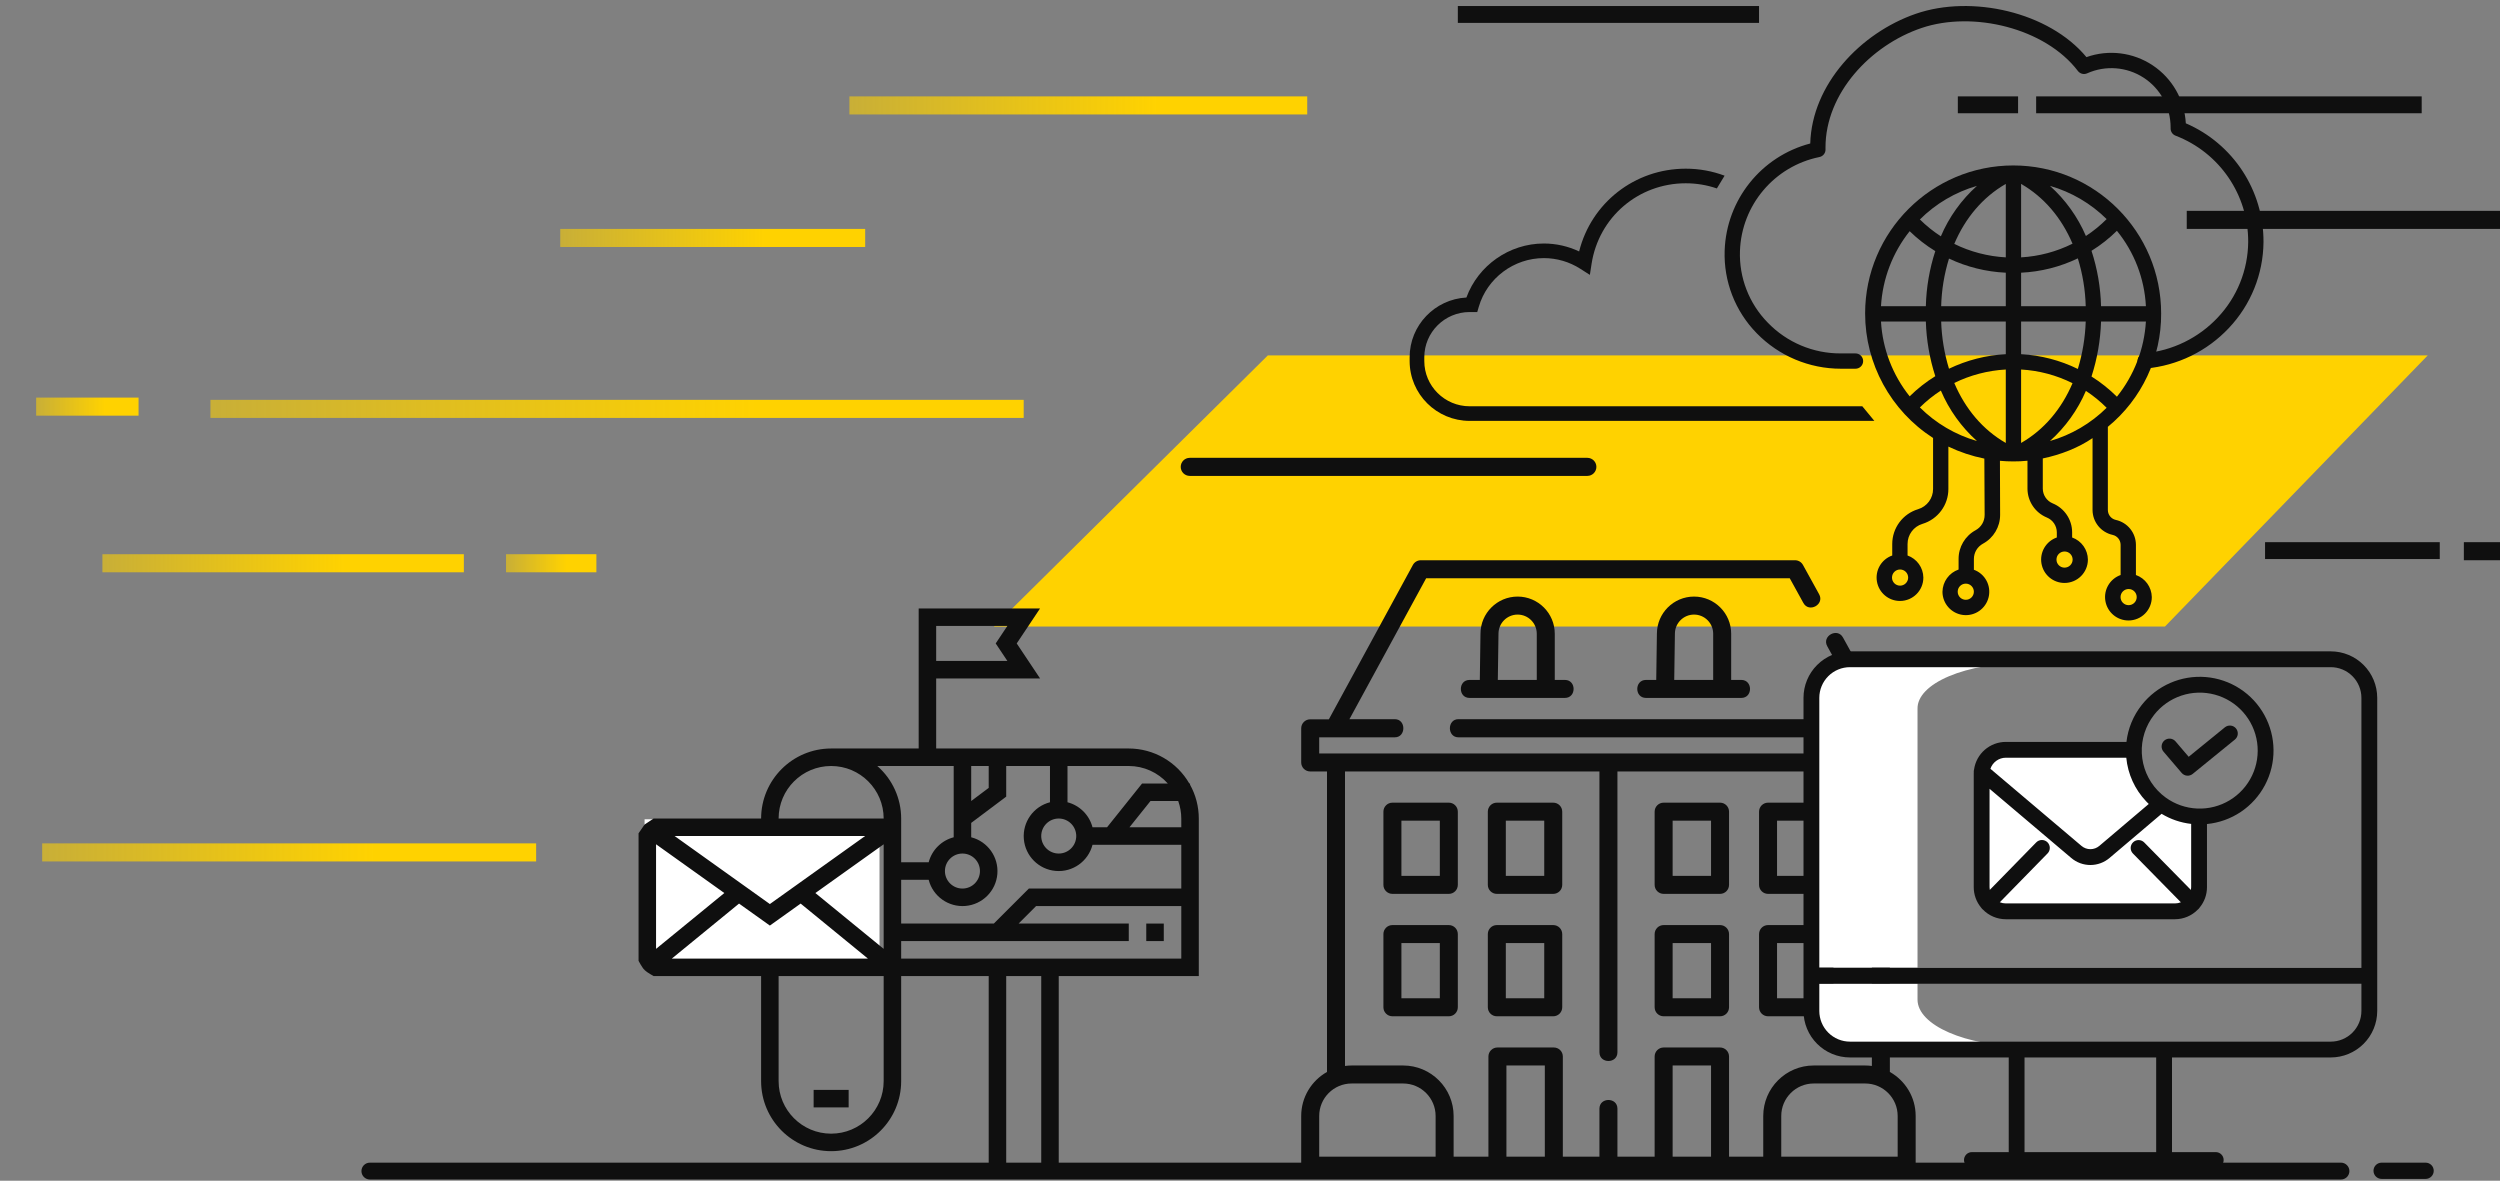 <?xml version="1.0" encoding="UTF-8"?> <svg xmlns="http://www.w3.org/2000/svg" width="415" height="196" viewBox="0 0 415 196" fill="none"><rect x="0" y="0" width="415" height="196" fill="#808080" stroke="none"/> <g clip-path="url(#clip0)"> <path d="M359.39 104H165L210.458 59H403L359.39 104Z" fill="#FFD200"></path> <path fill-rule="evenodd" clip-rule="evenodd" d="M390 194.4C390 195.173 389.373 195.8 388.6 195.8H61.4C60.627 195.8 60 195.173 60 194.4C60 193.627 60.627 193 61.4 193H388.6C389.373 193 390 193.627 390 194.4Z" fill="#0F0F0F"></path> <path fill-rule="evenodd" clip-rule="evenodd" d="M404 194.35C404 195.096 403.396 195.7 402.65 195.7H395.35C394.604 195.7 394 195.096 394 194.35C394 193.604 394.604 193 395.35 193H402.65C403.396 193 404 193.604 404 194.35Z" fill="#0F0F0F"></path> <path d="M292 1H242V3.8H292V1Z" fill="#0F0F0F"></path> <path d="M419 35H363V38H419V35Z" fill="#0F0F0F"></path> <path d="M402 16H338V18.8H402V16Z" fill="#0F0F0F"></path> <path d="M335 16H325V18.8H335V16Z" fill="#0F0F0F"></path> <path d="M405 90H376V92.8H405V90Z" fill="#0F0F0F"></path> <path d="M418 90H409V93H418V90Z" fill="#0F0F0F"></path> <path fill-rule="evenodd" clip-rule="evenodd" d="M265 77.5C265 78.328 264.328 79 263.5 79H197.5C196.672 79 196 78.328 196 77.5C196 76.672 196.672 76 197.5 76H263.5C264.328 76 265 76.672 265 77.5Z" fill="#0F0F0F"></path> <path d="M169.932 66.374H34.932V69.374H169.932V66.374Z" fill="url(#paint0_linear)"></path> <path d="M77 92H17V95H77V92Z" fill="url(#paint1_linear)"></path> <path d="M99 92H84V95H99V92Z" fill="url(#paint2_linear)"></path> <path d="M89 140H7V143H89V140Z" fill="url(#paint3_linear)"></path> <path d="M217 16H141V19H217V16Z" fill="url(#paint4_linear)"></path> <path d="M23 66H6V69H23V66Z" fill="url(#paint5_linear)"></path> <path d="M143.62 38H93V41H143.62V38Z" fill="url(#paint6_linear)"></path> <rect x="107" y="136" width="39" height="25" fill="white"></rect> <path d="M190.281 153.312H193.188V156.219H190.281V153.312Z" fill="#0F0F0F"></path> <path d="M135.062 180.922H140.875V183.828H135.062V180.922Z" fill="#0F0F0F"></path> <path d="M197.547 130.062H197.428C195.354 126.47 191.523 124.255 187.375 124.25H155.406V112.625H172.654L168.775 106.812L172.651 101H152.5V124.25H137.969C131.552 124.257 126.351 129.458 126.344 135.875H108.5L107 136.875L106 138.328V159.5C106 159.5 106.573 160.613 107 161.031C107.418 161.441 108.5 162.031 108.5 162.031H126.344V179.469C126.344 185.889 131.548 191.094 137.969 191.094C144.389 191.094 149.594 185.889 149.594 179.469V162.031H164.125V194H167.031V162.031H172.844V194H175.75V162.031H199V135.875C199.001 133.91 198.501 131.978 197.547 130.26V130.062ZM155.406 103.906H167.221L165.287 106.812L167.224 109.719H155.406V103.906ZM177.203 127.156H187.375C189.851 127.158 192.208 128.216 193.856 130.062H189.584L183.771 137.328H181.356C180.825 135.295 179.237 133.707 177.203 133.175V127.156ZM178.656 138.781C178.656 140.386 177.355 141.688 175.75 141.688C174.145 141.688 172.844 140.386 172.844 138.781C172.844 137.176 174.145 135.875 175.75 135.875C177.355 135.875 178.656 137.176 178.656 138.781ZM161.219 127.156H164.125V130.789L161.219 132.969V127.156ZM143.607 138.781L127.797 150.073L111.987 138.781H143.607ZM108.906 140.151L120.24 148.243L108.906 157.511V140.151ZM111.522 159.125L122.682 149.993L127.797 153.645L132.909 149.993L144.072 159.125H111.522ZM146.688 179.469C146.688 184.284 142.784 188.188 137.969 188.188C133.154 188.188 129.25 184.284 129.25 179.469V162.031H146.688V179.469ZM146.688 157.511L135.353 148.243L146.688 140.151V157.511ZM129.25 135.875C129.25 131.06 133.154 127.156 137.969 127.156C142.784 127.156 146.688 131.06 146.688 135.875H129.25ZM145.632 127.156H158.312V138.988C156.279 139.519 154.691 141.107 154.16 143.141H149.594V135.875C149.592 132.534 148.148 129.356 145.632 127.156ZM159.766 141.688C161.371 141.688 162.672 142.989 162.672 144.594C162.672 146.199 161.371 147.5 159.766 147.5C158.161 147.5 156.859 146.199 156.859 144.594C156.859 142.989 158.161 141.688 159.766 141.688ZM196.094 159.125H149.594V156.219H187.375V153.312H169.086L171.992 150.406H196.094V159.125ZM196.094 147.5H170.789L164.976 153.312H149.594V146.047H154.16C154.862 148.789 157.442 150.624 160.263 150.388C163.085 150.151 165.323 147.913 165.56 145.091C165.796 142.27 163.961 139.69 161.219 138.988V136.602L167.031 132.242V127.156H174.297V133.175C171.555 133.878 169.72 136.458 169.956 139.279C170.193 142.1 172.431 144.338 175.253 144.575C178.074 144.812 180.654 142.977 181.356 140.234H196.094V147.5ZM196.094 137.328H187.491L190.979 132.969H195.585C195.919 133.901 196.091 134.884 196.094 135.875V137.328Z" fill="#0F0F0F"></path> <g clip-path="url(#clip1)"> <path d="M316.506 128.062C317.332 128.062 318 127.393 318 126.568V120.902C318 120.077 317.332 119.408 316.506 119.408H313.43L305.936 105.825C305.006 104.138 302.389 105.581 303.32 107.268L310.004 119.383H242.098C240.208 119.383 240.211 122.396 242.098 122.396H315.012V125.074H218.988V122.396H231.539C233.429 122.396 233.425 119.383 231.539 119.383H224.006L236.742 95.988H297.097L299.363 100.096C300.294 101.784 302.911 100.341 301.98 98.654L299.287 93.773C299.024 93.296 298.523 93 297.979 93H235.854C235.307 93 234.804 93.299 234.542 93.78L220.59 119.408H217.494C216.668 119.408 216 120.077 216 120.902V126.568C216 127.393 216.668 128.062 217.494 128.062H220.282V177.945C217.729 179.383 216 182.118 216 185.25V193.506C216 194.331 216.668 195 217.494 195H316.506C317.332 195 318 194.331 318 193.506V185.25C318 182.118 316.271 179.383 313.718 177.945V128.062H316.506ZM218.988 185.25C218.988 182.278 221.407 179.859 224.379 179.859H232.922C235.894 179.859 238.312 182.278 238.312 185.25V192.012H218.988V185.25ZM250.066 192.012V176.871H256.441V192.012H250.066ZM277.658 192.012V176.871H284.033V192.012H277.658ZM315.012 192.012H295.688V185.25C295.688 182.278 298.106 179.859 301.078 179.859H309.621C312.594 179.859 315.012 182.278 315.012 185.25V192.012ZM310.73 176.947C310.367 176.898 309.997 176.871 309.621 176.871H301.078C296.458 176.871 292.699 180.63 292.699 185.25V192.012H287.021V175.377C287.021 174.552 286.353 173.883 285.527 173.883H276.164C275.338 173.883 274.67 174.552 274.67 175.377V192.012H268.494V184.043C268.494 182.115 265.506 182.115 265.506 184.043V192.012H259.43V175.377C259.43 174.552 258.761 173.883 257.936 173.883H248.572C247.747 173.883 247.078 174.552 247.078 175.377V192.012H241.301V185.25C241.301 180.63 237.542 176.871 232.922 176.871H224.379C224.003 176.871 223.633 176.898 223.27 176.947V128.062H265.506V174.68C265.506 176.607 268.494 176.607 268.494 174.68V128.062H310.73V176.947Z" fill="#0F0F0F"></path> <path d="M281.211 99.031C277.815 99.031 275.052 101.79 275.046 105.185L274.935 112.867H273.232C271.305 112.867 271.305 115.856 273.232 115.856H289.057C290.985 115.856 290.985 112.867 289.057 112.867H287.376V105.197C287.376 101.797 284.611 99.031 281.211 99.031ZM278.034 105.218C278.034 105.211 278.034 105.204 278.034 105.197C278.034 103.445 279.46 102.02 281.211 102.02C282.963 102.02 284.388 103.445 284.388 105.197V112.867H277.923L278.034 105.218Z" fill="#0F0F0F"></path> <path d="M251.926 99.031C248.53 99.031 245.767 101.79 245.761 105.185L245.649 112.867H243.947C242.02 112.867 242.02 115.856 243.947 115.856H259.772C261.7 115.856 261.7 112.867 259.772 112.867H258.091V105.197C258.091 101.797 255.325 99.031 251.926 99.031ZM248.749 105.218C248.749 105.211 248.749 105.204 248.749 105.197C248.749 103.445 250.175 102.02 251.926 102.02C253.678 102.02 255.103 103.445 255.103 105.197V112.867H248.638L248.749 105.218Z" fill="#0F0F0F"></path> <path d="M257.836 133.242H248.473C247.647 133.242 246.979 133.911 246.979 134.736V146.889C246.979 147.714 247.647 148.383 248.473 148.383H257.836C258.662 148.383 259.33 147.714 259.33 146.889V134.736C259.33 133.911 258.662 133.242 257.836 133.242ZM256.342 145.395H249.967V136.23H256.342V145.395Z" fill="#0F0F0F"></path> <path d="M240.504 133.242H231.141C230.315 133.242 229.646 133.911 229.646 134.736V146.889C229.646 147.714 230.315 148.383 231.141 148.383H240.504C241.33 148.383 241.998 147.714 241.998 146.889V134.736C241.998 133.911 241.33 133.242 240.504 133.242ZM239.01 145.395H232.635V136.23H239.01V145.395Z" fill="#0F0F0F"></path> <path d="M257.836 153.562H248.473C247.647 153.562 246.979 154.232 246.979 155.057V167.209C246.979 168.034 247.647 168.703 248.473 168.703H257.836C258.662 168.703 259.33 168.034 259.33 167.209V155.057C259.33 154.232 258.662 153.562 257.836 153.562ZM256.342 165.715H249.967V156.551H256.342V165.715Z" fill="#0F0F0F"></path> <path d="M240.504 153.562H231.141C230.315 153.562 229.646 154.232 229.646 155.057V167.209C229.646 168.034 230.315 168.703 231.141 168.703H240.504C241.33 168.703 241.998 168.034 241.998 167.209V155.057C241.998 154.232 241.33 153.562 240.504 153.562ZM239.01 165.715H232.635V156.551H239.01V165.715Z" fill="#0F0F0F"></path> <path d="M293.496 148.383H302.859C303.685 148.383 304.354 147.714 304.354 146.889V134.736C304.354 133.911 303.685 133.242 302.859 133.242H293.496C292.67 133.242 292.002 133.911 292.002 134.736V146.889C292.002 147.714 292.67 148.383 293.496 148.383ZM294.99 136.23H301.365V145.395H294.99V136.23Z" fill="#0F0F0F"></path> <path d="M276.164 148.383H285.527C286.353 148.383 287.021 147.714 287.021 146.889V134.736C287.021 133.911 286.353 133.242 285.527 133.242H276.164C275.338 133.242 274.67 133.911 274.67 134.736V146.889C274.67 147.714 275.338 148.383 276.164 148.383ZM277.658 136.23H284.033V145.395H277.658V136.23Z" fill="#0F0F0F"></path> <path d="M293.496 168.703H302.859C303.685 168.703 304.354 168.034 304.354 167.209V155.057C304.354 154.232 303.685 153.562 302.859 153.562H293.496C292.67 153.562 292.002 154.232 292.002 155.057V167.209C292.002 168.034 292.67 168.703 293.496 168.703ZM294.99 156.551H301.365V165.715H294.99V156.551Z" fill="#0F0F0F"></path> <path d="M276.164 168.703H285.527C286.353 168.703 287.021 168.034 287.021 167.209V155.057C287.021 154.232 286.353 153.562 285.527 153.562H276.164C275.338 153.562 274.67 154.232 274.67 155.057V167.209C274.67 168.034 275.338 168.703 276.164 168.703ZM277.658 156.551H284.033V165.715H277.658V156.551Z" fill="#0F0F0F"></path> </g> <path d="M333 124.5H354C356.144 133.15 358.798 134.914 364.5 136V148.5L361.5 151.5H333L329.5 148.5V128L333 124.5Z" fill="white"></path> <path d="M336.27 110.04H319.229C316.863 110.036 314.518 109.23 312.33 109.61C310.143 109.991 306.157 109.551 304.486 110.257C302.816 110.964 302.494 113.804 301.599 114.727C300.704 115.65 301.252 116.64 301.27 117.637V160.611H318.309V117.637C318.291 116.64 318.742 115.65 319.638 114.727C320.533 113.803 321.855 112.964 323.525 112.257C325.196 111.55 327.183 110.991 329.37 110.61C331.558 110.229 333.903 110.036 336.27 110.04Z" fill="white"></path> <path d="M318.309 165.937V163.266H301.27V168.937C301.27 173.161 305.209 173.695 315.229 173.695H336.27C326.249 173.695 318.309 170.161 318.309 165.937Z" fill="white"></path> <path d="M307.091 175.537H333.449V191.25H327.337C326.989 191.25 326.655 191.388 326.409 191.634C326.163 191.881 326.024 192.214 326.024 192.562C326.024 192.911 326.163 193.244 326.409 193.491C326.655 193.737 326.989 193.875 327.337 193.875H367.814C368.163 193.875 368.496 193.737 368.743 193.491C368.989 193.244 369.127 192.911 369.127 192.562C369.127 192.214 368.989 191.881 368.743 191.634C368.496 191.388 368.163 191.25 367.814 191.25H360.552V175.537H386.909C388.953 175.535 390.913 174.722 392.358 173.276C393.804 171.831 394.617 169.871 394.619 167.827V115.835C394.617 113.791 393.804 111.831 392.358 110.386C390.913 108.94 388.953 108.127 386.909 108.125H307.091C305.047 108.127 303.087 108.94 301.642 110.386C300.196 111.831 299.383 113.791 299.381 115.835V167.827C299.383 169.871 300.196 171.831 301.642 173.276C303.087 174.722 305.047 175.535 307.091 175.537ZM357.926 191.25H336.073V175.537H357.926V191.25ZM386.909 172.912H307.091C305.743 172.911 304.45 172.374 303.497 171.421C302.544 170.468 302.007 169.175 302.006 167.827V163.299H391.994V167.827C391.993 169.175 391.456 170.468 390.503 171.421C389.55 172.374 388.257 172.911 386.909 172.912ZM307.091 110.75H386.909C388.257 110.751 389.55 111.288 390.503 112.241C391.456 113.194 391.993 114.487 391.994 115.835V160.673H302.006V115.835C302.007 114.487 302.544 113.194 303.497 112.241C304.45 111.288 305.743 110.751 307.091 110.75Z" fill="#0F0F0F"></path> <path d="M329.043 150.891C329.074 150.921 329.11 150.944 329.143 150.971C329.638 151.484 330.232 151.892 330.888 152.171C331.544 152.45 332.25 152.593 332.963 152.593H361.036C361.749 152.593 362.454 152.45 363.109 152.172C363.765 151.894 364.358 151.486 364.853 150.974C364.889 150.948 364.924 150.92 364.957 150.89C365.031 150.816 365.096 150.733 365.15 150.643C365.933 149.693 366.36 148.5 366.359 147.269V136.79C368.376 136.591 370.311 135.895 371.993 134.764C373.674 133.633 375.048 132.102 375.993 130.31C376.937 128.517 377.423 126.518 377.405 124.492C377.387 122.465 376.867 120.475 375.891 118.699C374.915 116.924 373.513 115.418 371.812 114.316C370.111 113.215 368.164 112.553 366.144 112.39C364.124 112.226 362.096 112.566 360.24 113.379C358.384 114.192 356.758 115.453 355.509 117.049C354.119 118.811 353.247 120.926 352.991 123.156H332.963C331.679 123.158 330.439 123.623 329.47 124.466C328.501 125.31 327.87 126.474 327.691 127.746C327.646 127.903 327.631 128.068 327.646 128.231C327.642 128.313 327.64 128.396 327.64 128.479V147.27C327.639 148.5 328.066 149.693 328.848 150.642C328.902 150.733 328.968 150.816 329.043 150.891ZM332.963 149.968C332.623 149.968 332.285 149.902 331.969 149.776L339.882 141.682C340.005 141.559 340.102 141.413 340.169 141.252C340.235 141.092 340.269 140.92 340.268 140.746C340.267 140.572 340.232 140.4 340.164 140.24C340.096 140.08 339.997 139.935 339.873 139.813C339.749 139.692 339.601 139.596 339.44 139.532C339.278 139.468 339.106 139.437 338.932 139.44C338.758 139.443 338.587 139.48 338.428 139.55C338.268 139.62 338.125 139.721 338.005 139.847L330.306 147.722C330.28 147.573 330.266 147.422 330.265 147.271V130.939L343.824 142.42C344.712 143.176 345.84 143.591 347.007 143.591C348.173 143.59 349.301 143.174 350.188 142.417L358.741 135.163L358.823 135.092C360.32 135.999 361.995 136.571 363.734 136.767V147.271C363.733 147.426 363.719 147.58 363.692 147.732L355.94 139.845C355.696 139.597 355.364 139.456 355.016 139.453C354.668 139.45 354.333 139.585 354.084 139.829C353.836 140.073 353.695 140.406 353.692 140.754C353.689 141.102 353.824 141.437 354.068 141.685L362.023 149.779C361.709 149.904 361.374 149.968 361.036 149.969L332.963 149.968ZM357.576 118.669C358.74 117.182 360.315 116.07 362.106 115.472C363.897 114.874 365.824 114.816 367.648 115.305C369.471 115.794 371.111 116.808 372.362 118.222C373.614 119.636 374.422 121.387 374.685 123.256C374.949 125.126 374.657 127.032 373.846 128.737C373.035 130.442 371.74 131.871 370.123 132.845C368.506 133.82 366.638 134.297 364.751 134.218C362.865 134.139 361.043 133.507 359.514 132.4L359.506 132.395C359.022 132.042 358.571 131.646 358.159 131.21C356.577 129.536 355.649 127.349 355.541 125.048C355.434 122.747 356.156 120.483 357.576 118.669ZM332.963 125.781H352.963C353.221 128.491 354.379 131.037 356.251 133.012C356.396 133.165 356.543 133.314 356.694 133.458L348.491 140.416C348.077 140.769 347.55 140.963 347.006 140.963C346.462 140.963 345.935 140.769 345.521 140.416L330.409 127.619C330.589 127.084 330.932 126.619 331.391 126.29C331.849 125.96 332.399 125.782 332.963 125.781Z" fill="#0F0F0F"></path> <path d="M362.157 128.305C362.379 128.566 362.695 128.729 363.036 128.76C363.378 128.791 363.717 128.687 363.983 128.471L370.997 122.765C371.264 122.544 371.433 122.227 371.467 121.882C371.502 121.537 371.398 121.193 371.18 120.924C370.961 120.655 370.645 120.484 370.3 120.447C369.956 120.411 369.611 120.512 369.34 120.728L363.32 125.626L361.141 123.074C361.029 122.942 360.892 122.833 360.739 122.754C360.585 122.675 360.417 122.627 360.245 122.613C360.072 122.599 359.899 122.619 359.734 122.672C359.57 122.726 359.417 122.811 359.286 122.923C359.154 123.035 359.046 123.172 358.968 123.327C358.89 123.481 358.843 123.649 358.83 123.821C358.816 123.994 358.838 124.167 358.892 124.331C358.946 124.496 359.032 124.647 359.144 124.778L362.157 128.305Z" fill="#0F0F0F"></path> <g clip-path="url(#clip2)"> <path d="M305.59 61.208H308.012C308.713 61.208 309.283 60.639 309.283 59.938C309.283 59.236 308.713 58.667 308.012 58.667H305.59C301.015 58.697 296.626 56.85 293.448 53.557C290.347 50.392 288.679 46.092 288.833 41.663C289.095 34.041 294.548 27.593 302.02 26.07C302.63 25.948 303.06 25.401 303.037 24.781C303.033 24.678 303.033 24.577 303.033 24.473C303.032 15.493 310.488 7.513 318.997 4.641C327.505 1.768 339.491 4.642 344.933 11.785C345.292 12.254 345.926 12.415 346.466 12.174C349.508 10.81 353.033 11.079 355.832 12.891C358.631 14.703 360.321 17.809 360.322 21.143C360.322 21.192 360.322 21.242 360.321 21.291C360.303 21.833 360.632 22.327 361.139 22.52C368.44 25.323 373.243 32.352 373.2 40.171C373.158 44.842 371.35 49.324 368.139 52.715C364.948 56.109 360.627 58.218 355.989 58.645C355.533 58.683 355.134 58.962 354.942 59.377C354.749 59.791 354.794 60.277 355.059 60.649C355.323 61.02 355.767 61.222 356.222 61.176C361.477 60.691 366.372 58.302 369.988 54.458C373.639 50.6 375.695 45.503 375.741 40.192C375.788 31.627 370.711 23.863 362.846 20.469C362.631 16.575 360.595 13.009 357.348 10.847C354.102 8.685 350.026 8.18 346.351 9.483C340.11 1.964 327.271 -0.904 318.034 2.285C308.798 5.474 300.774 14.051 300.502 23.819C292.356 25.951 286.578 33.179 286.293 41.594C286.114 46.708 288.04 51.67 291.622 55.325C295.294 59.089 300.331 61.211 305.59 61.208Z" fill="#0F0F0F"></path> <path d="M358.75 52.031C358.75 38.485 347.754 27.465 334.208 27.465C320.661 27.465 309.61 38.485 309.61 52.031C309.611 60.392 313.86 68.18 320.889 72.705V81.176C320.895 82.717 319.888 84.078 318.413 84.523C315.86 85.29 314.111 87.641 314.112 90.307V92.212C312.325 92.839 311.252 94.664 311.571 96.531C311.89 98.398 313.51 99.763 315.405 99.76C317.546 99.757 319.28 98.019 319.277 95.877C319.256 94.227 318.209 92.765 316.654 92.211V90.307C316.649 88.767 317.656 87.406 319.13 86.962C321.684 86.194 323.432 83.843 323.431 81.176V74.135C325.331 75.044 327.336 75.714 329.402 76.128L329.449 85.468C329.459 86.528 328.884 87.507 327.954 88.014C326.202 88.965 325.114 90.803 325.125 92.797V94.542C323.55 95.089 322.483 96.559 322.45 98.226C322.449 100.196 323.924 101.856 325.881 102.087C327.838 102.317 329.658 101.044 330.114 99.126C330.57 97.21 329.518 95.254 327.666 94.579V92.797C327.661 91.735 328.24 90.757 329.173 90.251C330.93 89.301 332.024 87.462 332.019 85.464L331.99 76.494C332.729 76.561 333.446 76.597 334.203 76.597C334.99 76.602 335.778 76.563 336.561 76.481V81.119C336.568 83.22 337.837 85.109 339.779 85.909C340.772 86.316 341.425 87.28 341.432 88.354V89.222C339.643 89.845 338.564 91.669 338.882 93.538C339.199 95.406 340.818 96.773 342.713 96.77C344.856 96.767 346.591 95.03 346.591 92.887C346.572 91.239 345.527 89.776 343.974 89.222V88.355C343.968 86.254 342.698 84.365 340.756 83.565C339.763 83.158 339.111 82.194 339.103 81.12V76.101C342.068 75.486 345.033 74.326 347.362 72.725V84.683C347.38 86.661 348.761 88.365 350.693 88.792C351.459 88.959 352.01 89.633 352.021 90.417V95.452C350.238 96.087 349.171 97.915 349.497 99.781C349.822 101.646 351.444 103.006 353.338 103C354.364 102.998 355.349 102.588 356.073 101.859C356.797 101.131 357.202 100.144 357.198 99.117C357.171 97.465 356.121 96.004 354.563 95.452V90.417C354.545 88.439 353.164 86.735 351.232 86.309C350.465 86.141 349.915 85.467 349.904 84.683V70.853C355.541 66.235 358.793 59.318 358.75 52.031ZM315.413 97.218C314.672 97.219 314.071 96.618 314.071 95.877C314.071 95.136 314.672 94.535 315.413 94.535C316.154 94.535 316.755 95.136 316.755 95.877C316.754 96.617 316.153 97.217 315.413 97.218ZM326.321 99.567C325.58 99.567 324.979 98.967 324.979 98.226C324.979 97.484 325.58 96.884 326.32 96.884C327.062 96.884 327.662 97.484 327.662 98.226C327.661 98.966 327.062 99.566 326.321 99.567ZM342.716 94.23C341.976 94.23 341.374 93.629 341.374 92.889C341.374 92.148 341.975 91.547 342.716 91.547C343.457 91.547 344.058 92.148 344.058 92.888C344.057 93.629 343.457 94.228 342.716 94.229V94.23ZM353.353 100.459C352.611 100.459 352.011 99.859 352.011 99.117C352.011 98.377 352.611 97.776 353.353 97.776C354.093 97.776 354.694 98.376 354.694 99.117C354.693 99.858 354.093 100.458 353.353 100.458V100.459ZM347.19 62.5C348.144 59.546 348.678 56.474 348.774 53.372H356.22C355.949 57.931 354.267 62.294 351.408 65.854C350.13 64.583 348.715 63.458 347.189 62.499L347.19 62.5ZM335.502 45.268C338.769 45.113 341.973 44.303 344.921 42.887C345.718 45.463 346.159 48.136 346.23 50.831H335.502V45.268ZM335.502 42.722V30.53C339.288 32.702 342.204 36.142 344.039 40.451C341.377 41.78 338.472 42.553 335.502 42.722ZM332.961 30.53V42.723C329.989 42.559 327.081 41.799 324.408 40.489C326.242 36.162 329.165 32.709 332.961 30.53ZM332.961 45.268V50.831H322.234C322.304 48.148 322.741 45.488 323.532 42.924C326.489 44.321 329.694 45.118 332.961 45.268ZM332.961 53.372V58.794C329.689 58.968 326.484 59.789 323.532 61.208C322.757 58.664 322.321 56.03 322.234 53.372H332.961ZM332.961 61.339V73.531C329.165 71.353 326.242 67.901 324.408 63.573C327.081 62.263 329.989 61.504 332.961 61.339ZM335.502 61.339C338.472 61.509 341.377 62.281 344.039 63.61C342.205 67.92 339.288 71.359 335.502 73.531V61.339ZM335.502 58.794V53.372H346.23C346.141 56.043 345.701 58.69 344.921 61.246C341.977 59.807 338.774 58.974 335.502 58.794V58.794ZM348.774 50.831C348.696 47.705 348.161 44.607 347.189 41.634C348.714 40.688 350.129 39.573 351.408 38.313C354.302 41.867 355.987 46.253 356.22 50.831H348.774ZM346.259 39.175C344.899 36 342.863 33.16 340.291 30.854C343.841 31.875 347.078 33.772 349.703 36.371C348.654 37.421 347.5 38.361 346.259 39.175ZM322.182 39.228C320.927 38.418 319.761 37.48 318.701 36.43C321.337 33.801 324.596 31.884 328.173 30.855C325.587 33.174 323.542 36.032 322.182 39.228ZM321.258 41.685C320.295 44.642 319.767 47.723 319.691 50.831H312.244C312.507 46.288 314.169 41.938 317.004 38.378C318.293 39.636 319.72 40.746 321.258 41.685ZM319.69 53.372C319.784 56.456 320.312 59.511 321.258 62.447C319.719 63.399 318.292 64.52 317.003 65.79C314.169 62.243 312.507 57.904 312.244 53.372H319.69ZM322.182 64.834C323.542 68.03 325.587 70.889 328.173 73.209C324.596 72.18 321.337 70.262 318.701 67.634C319.761 66.582 320.927 65.644 322.182 64.834ZM346.259 64.886C347.5 65.701 348.654 66.641 349.703 67.692C347.078 70.29 343.841 72.187 340.291 73.209C342.863 70.902 344.899 68.062 346.259 64.886Z" fill="#0F0F0F"></path> </g> <path d="M279.843 30.425C271.978 30.425 265.402 36.045 264.203 43.788L263.917 45.631L262.342 44.623C260.525 43.46 258.427 42.846 256.277 42.846C251.305 42.846 246.866 46.168 245.479 50.924L245.223 51.798H243.967C239.813 51.798 236.434 55.164 236.434 59.301V59.941C236.434 64.078 239.813 67.443 243.967 67.443H309.144L311.144 69.867H243.967C238.471 69.867 234 65.415 234 59.941V59.301C234 54.009 238.179 49.67 243.423 49.388C245.372 44.066 250.532 40.422 256.276 40.422C258.312 40.422 260.309 40.874 262.135 41.739C264.152 33.684 271.346 28 279.842 28C282.071 28 284.248 28.402 286.282 29.164L285 31.282C283.36 30.72 281.62 30.425 279.843 30.425Z" fill="#0F0F0F"></path> </g> <defs> <linearGradient id="paint0_linear" x1="34.932" y1="69.374" x2="169.932" y2="69.374" gradientUnits="userSpaceOnUse"> <stop stop-color="#FFD200" stop-opacity="0.57"></stop> <stop offset="0.672" stop-color="#FFD200"></stop> </linearGradient> <linearGradient id="paint1_linear" x1="17" y1="95" x2="77" y2="95" gradientUnits="userSpaceOnUse"> <stop stop-color="#FFD200" stop-opacity="0.57"></stop> <stop offset="0.672" stop-color="#FFD200"></stop> </linearGradient> <linearGradient id="paint2_linear" x1="84" y1="95" x2="99" y2="95" gradientUnits="userSpaceOnUse"> <stop stop-color="#FFD200" stop-opacity="0.57"></stop> <stop offset="0.672" stop-color="#FFD200"></stop> </linearGradient> <linearGradient id="paint3_linear" x1="7" y1="143" x2="89" y2="143" gradientUnits="userSpaceOnUse"> <stop stop-color="#FFD200" stop-opacity="0.57"></stop> <stop offset="0.672" stop-color="#FFD200"></stop> </linearGradient> <linearGradient id="paint4_linear" x1="141" y1="19" x2="217" y2="19" gradientUnits="userSpaceOnUse"> <stop stop-color="#FFD200" stop-opacity="0.57"></stop> <stop offset="0.672" stop-color="#FFD200"></stop> </linearGradient> <linearGradient id="paint5_linear" x1="6" y1="69" x2="23" y2="69" gradientUnits="userSpaceOnUse"> <stop stop-color="#FFD200" stop-opacity="0.57"></stop> <stop offset="0.672" stop-color="#FFD200"></stop> </linearGradient> <linearGradient id="paint6_linear" x1="93" y1="41" x2="143.62" y2="41" gradientUnits="userSpaceOnUse"> <stop stop-color="#FFD200" stop-opacity="0.57"></stop> <stop offset="0.672" stop-color="#FFD200"></stop> </linearGradient> <clipPath id="clip0"> <rect width="415" height="196" fill="white"></rect> </clipPath> <clipPath id="clip1"> <rect width="102" height="102" fill="white" transform="translate(216 93)"></rect> </clipPath> <clipPath id="clip2"> <rect width="102" height="102" fill="white" transform="translate(282 1)"></rect> </clipPath> </defs> </svg> 